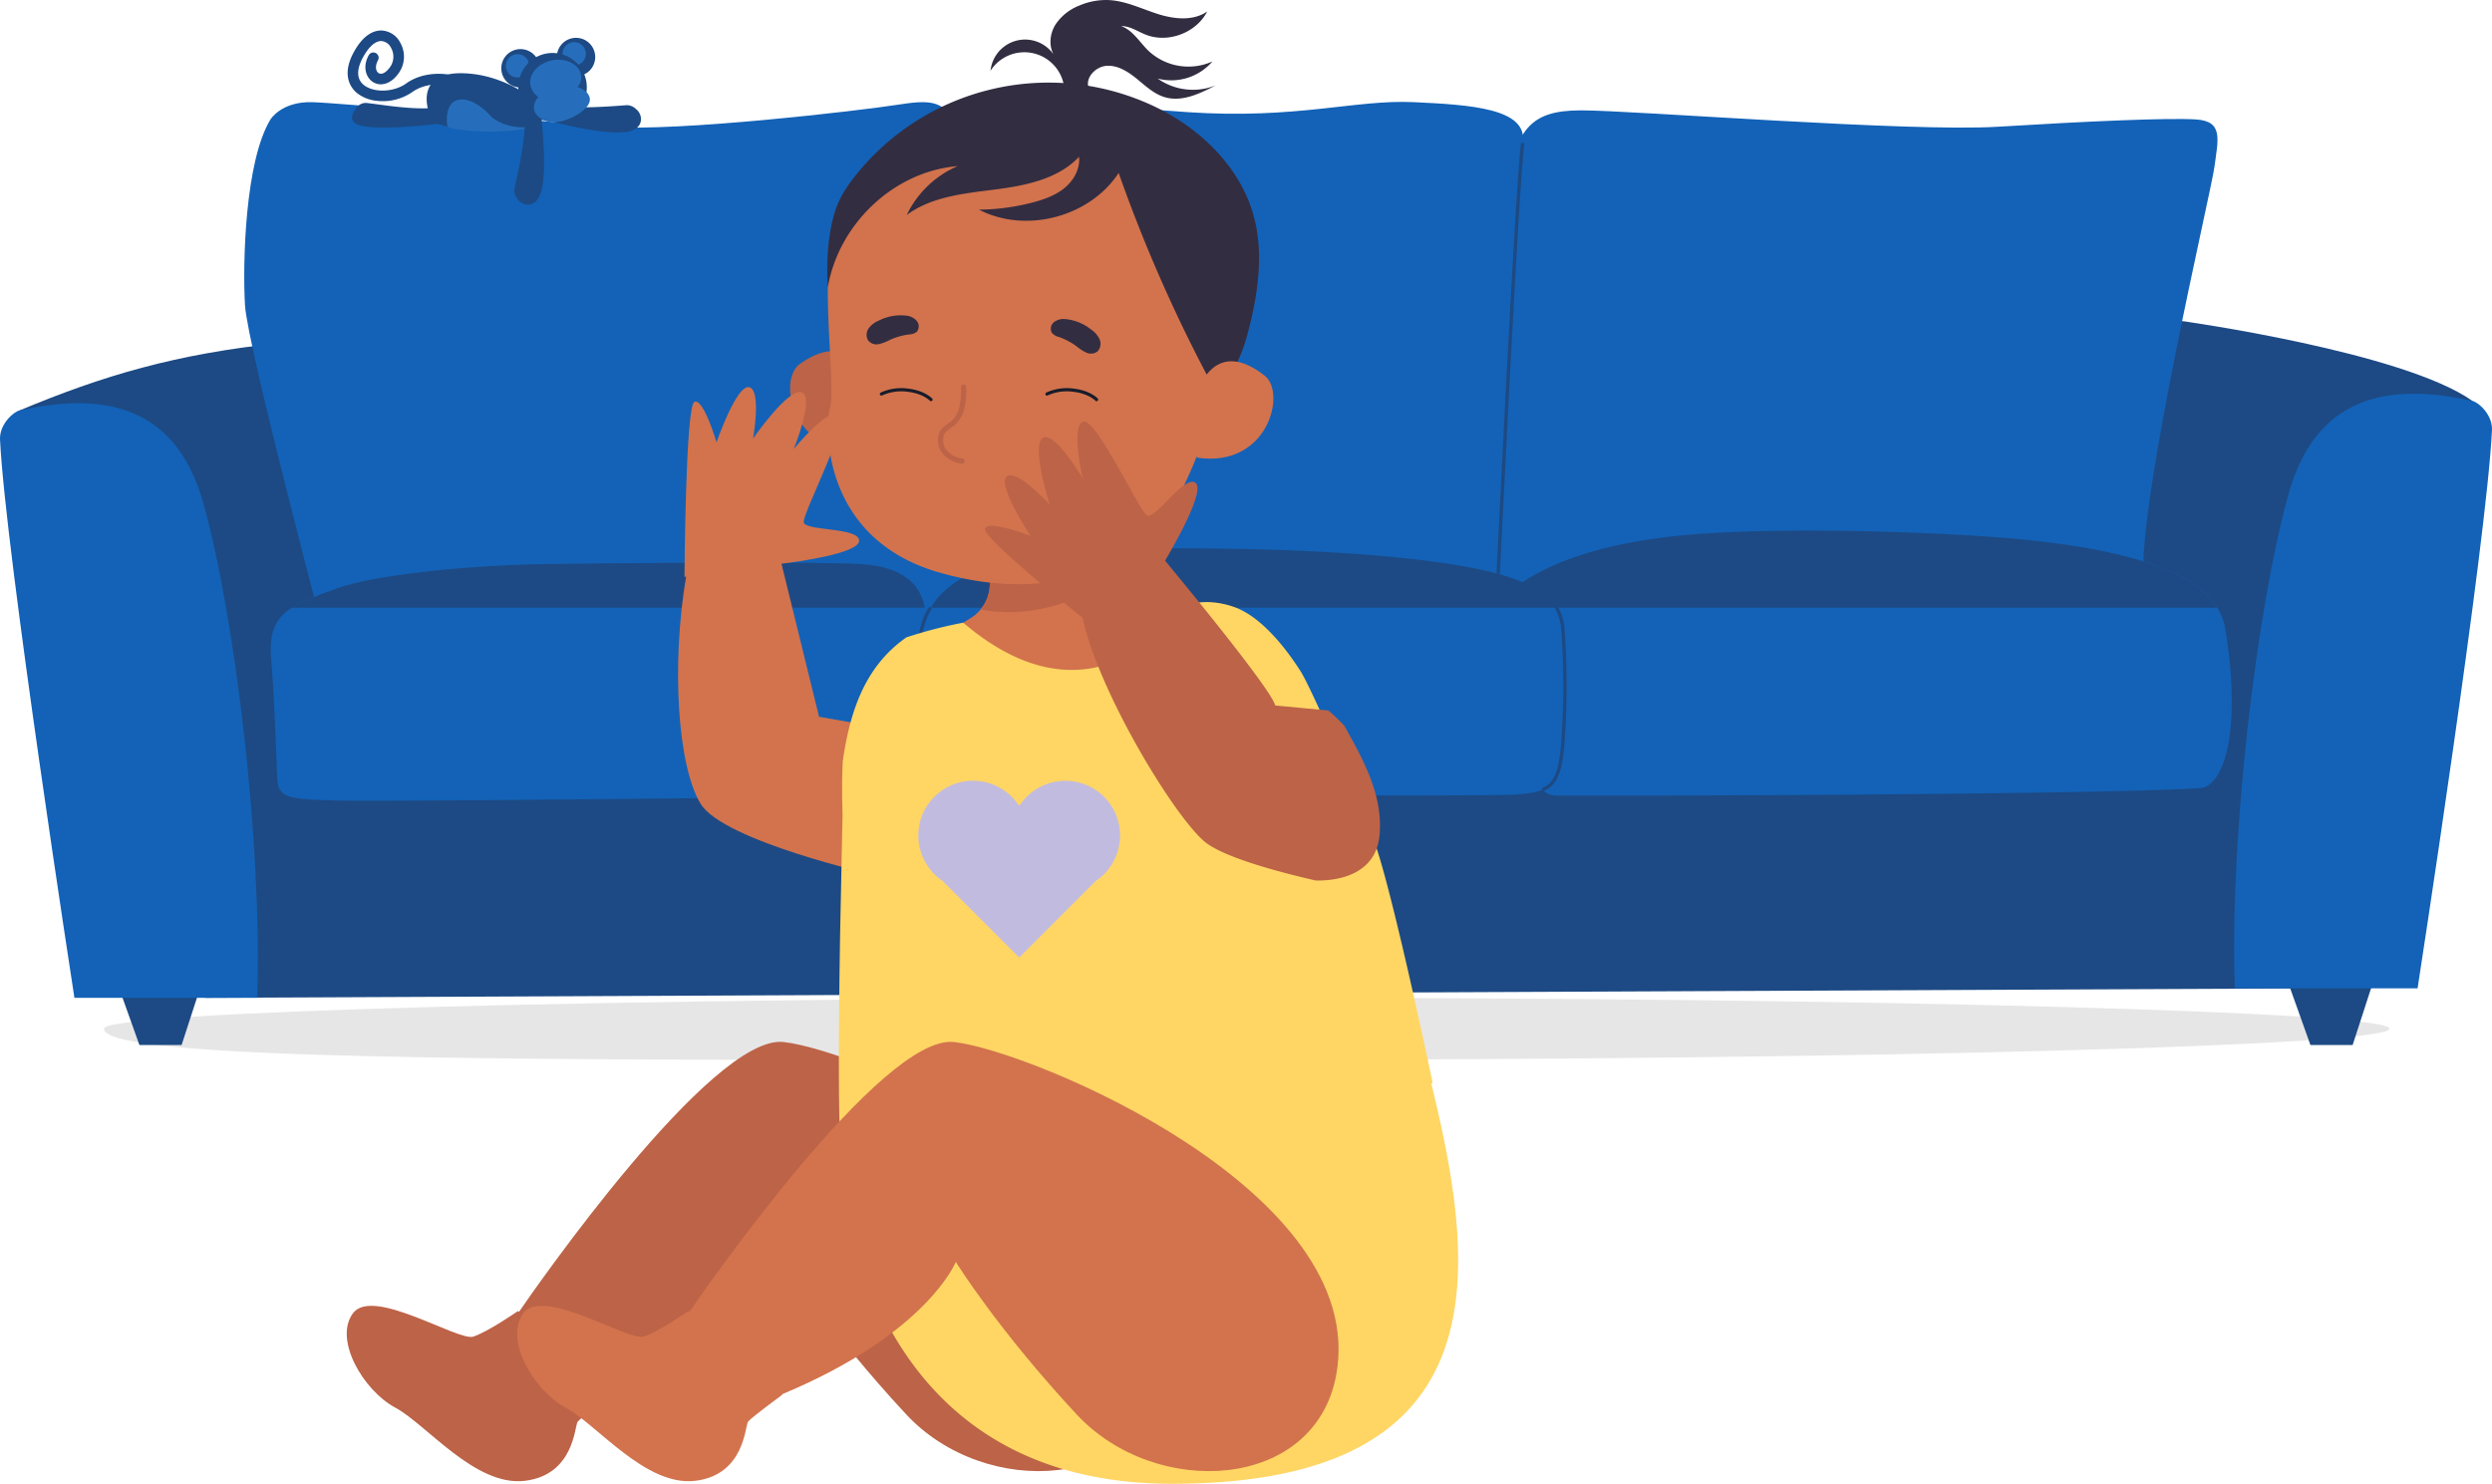 <svg xmlns="http://www.w3.org/2000/svg" xmlns:xlink="http://www.w3.org/1999/xlink" width="962.377" height="573.11" viewBox="0 0 962.377 573.11">
  <defs>
    <clipPath id="clip-path">
      <rect id="Rectangle_763" data-name="Rectangle 763" width="882.633" height="24.026" fill="none"/>
    </clipPath>
    <clipPath id="clip-path-2">
      <rect id="Rectangle_562" data-name="Rectangle 562" width="429.207" height="573.11" fill="none"/>
    </clipPath>
  </defs>
  <g id="Group_1744" data-name="Group 1744" transform="translate(-1012.037 -167.086)">
    <g id="Group_1743" data-name="Group 1743" transform="translate(1012.037 178.861)">
      <g id="Group_1742" data-name="Group 1742" transform="translate(40.145 373.59)" opacity="0.1">
        <g id="Group_1220" data-name="Group 1220">
          <g id="Group_1219" data-name="Group 1219" clip-path="url(#clip-path)">
            <path id="Path_4763" data-name="Path 4763" d="M1015.191,203.737c0,6.614-197.585,11.978-441.317,11.978s-441.317,1.736-441.317-11.978c0-6.614,197.583-11.978,441.317-11.978s441.317,5.363,441.317,11.978" transform="translate(-132.558 -191.759)"/>
          </g>
        </g>
      </g>
      <path id="Path_6378" data-name="Path 6378" d="M564.825,186.827l9.959,27.881h16.295l9.054-27.881Z" transform="translate(317.477 177.157)" fill="#1d4a84"/>
      <path id="Path_6379" data-name="Path 6379" d="M134.475,186.827l9.959,27.881h16.295l9.053-27.881Z" transform="translate(-90.595 177.157)" fill="#1d4a84"/>
      <path id="Path_6380" data-name="Path 6380" d="M115.821,92.151c32.058-13.4,60.276-21.871,101.193-26.1l733.678-8.465s85.6,11.88,112.428,30.9l-59.984,226.875-815.667,3.671Z" transform="translate(-108.281 54.605)" fill="#1d4a84"/>
      <path id="Path_6381" data-name="Path 6381" d="M119.491,76.686c27.811-6.143,59.516-5.309,71.017,35.9,12.455,44.628,22.835,132.85,20.758,190.971H140.69s-26.71-172.64-28.729-215.628c-.279-5.925,5.223-10.739,7.53-11.247" transform="translate(-111.951 70.071)" fill="#1362b7"/>
      <path id="Path_6382" data-name="Path 6382" d="M417.719,40.433c6.675-16.6,9.139-24.6,29.523-24.6s126.528,8.434,160.972,6.326,66.076-3.515,76.62-2.811,8.436,7.733,7.029,18.276S662.34,166.26,664.45,197.188s-262.2,13.914-262.2,13.914Z" transform="translate(163.323 15.015)" fill="#1362b7"/>
      <path id="Path_6383" data-name="Path 6383" d="M646.855,74.8c-27.811-6.143-59.516-5.309-71.017,35.9C563.383,155.335,553,243.557,555.079,301.678h70.577s26.71-172.64,28.729-215.628c.279-5.925-5.223-10.739-7.53-11.247" transform="translate(307.983 68.286)" fill="#1362b7"/>
      <path id="Path_6384" data-name="Path 6384" d="M170.491,20.887c-9.841,16.168-10.776,55.534-9.841,71.7s32.335,134.262,32.335,134.262l259.383-13.357S440.418,27.917,434.8,20.887s-9.139-7.733-22.494-5.623S327.245,25.809,301.237,23.7s-102.629-9.122-114.577-9.48-16.168,6.669-16.168,6.669" transform="translate(-66.042 13.471)" fill="#1362b7"/>
      <path id="Path_6385" data-name="Path 6385" d="M309.292,20.232c-11.613,10.162-12.654,42.879-11.95,71.7s2.11,78.73,18.98,106.847S514.549,203.7,514.549,203.7,522.282,43.43,524.39,30.073,504.707,15.3,482.215,14.253s-44.988,6.682-87.166,3.871-74.51-7.733-85.757,2.108" transform="translate(63.68 13.423)" fill="#1362b7"/>
      <path id="Path_6386" data-name="Path 6386" d="M409.726,196.033l-1.315-.064c.078-1.6,7.758-160.456,9.848-173.7l1.3.208c-2.079,13.168-9.755,171.949-9.833,173.552" transform="translate(169.161 21.12)" fill="#1d4a84"/>
      <path id="Path_6387" data-name="Path 6387" d="M316.08,196.4c-17.156-28.594-18.4-79.708-19.073-107.17-.684-28.06.082-61.626,12.174-72.209l.867.99C298.234,28.347,297.7,63.59,298.322,89.2c.668,27.339,1.909,78.229,18.886,106.525Z" transform="translate(63.355 16.142)" fill="#1d4a84"/>
      <path id="Path_6388" data-name="Path 6388" d="M418.114,168.879c.119,4.619.119,8.529-.08,11.795a44.585,44.585,0,0,1-.551,5.015c-1.2,6.725-4.146,9.476-10.478,9.766-10.162.46-197.714,2.435-215.116,1.948s-23.205-.475-23.69-7.727c-.132-2-.265-5.147-.409-9-.407-10.148-.947-25.286-2-37.9-.883-10.439,1.646-15.769,8.029-19.862,4.253-2.739,10.228-4.91,18.072-7.688,12.348-4.384,45.439-8.7,81.214-9.188s102-.96,119.884,0c17.873.974,23.679,8.7,25.2,16.876a28.8,28.8,0,0,1,.423,3.62c.631,9.291-.908,25.481-.5,42.343" transform="translate(-61.062 100.024)" fill="#1362b7"/>
      <path id="Path_6389" data-name="Path 6389" d="M688.356,186.686c-.039.158-.092.329-.144.487-1.765,5.593-4.884,11.148-9.609,11.452-41.606,2.632-232.028,3.066-248.915,2.842a7.587,7.587,0,0,1-5.081-2.2c-2.751-2.515-4.976-7-6.766-12.584-5.7-17.717-7.068-46.45-7.4-57.757-.078-3.014-.091-4.791-.091-4.791a58.289,58.289,0,0,1,6.673-5.081c13.413-8.884,34.749-16.151,67.775-18.6,39.158-2.911,101.021-.487,128.1,2.408,23.878,2.566,61.1,8.227,72.367,26.062a21.2,21.2,0,0,1,3.041,7.845c3.435,20.23,3.343,38.947.053,49.912" transform="translate(171.001 94.014)" fill="#1362b7"/>
      <path id="Path_6390" data-name="Path 6390" d="M414.2,122.916H169.827c4.251-2.737,10.226-4.91,18.072-7.688,12.346-4.382,45.437-8.7,81.212-9.186s102-.962,119.884,0,23.679,8.7,25.206,16.874" transform="translate(-57.072 100.027)" fill="#1d4a84"/>
      <path id="Path_6391" data-name="Path 6391" d="M543.525,178.126c-.171,1.935-.355,3.672-.592,5.239-1.027,7.146-2.87,10.741-7.331,12.584-2.765,1.157-6.542,1.644-11.754,1.882-15.467.711-183.472-.014-197.531-.014s-26.009.7-29.549-8.438c-.119-.3-.238-.631-.355-1a41.693,41.693,0,0,1-1.2-5.015c-2.449-13.347-3.16-39.3,1.553-52.216.238-.657.5-1.3.777-1.921a27.669,27.669,0,0,1,1.868-3.62c6.91-11.491,20.77-16.954,42.37-19.876,21.758-2.948,35.855-3.515,76.881-2.817s85.5,4.226,105.183,11.255c1.5.54,2.881,1.052,4.171,1.566,9.215,3.606,13.19,6.542,14.756,9.872,1.079,2.3,1.013,4.8.75,7.846-.7,8.042,1.409,28.508,0,44.673" transform="translate(60.004 97.332)" fill="#1362b7"/>
      <path id="Path_6392" data-name="Path 6392" d="M296.063,177.564c-4.8-18.571-4.122-53.948,3.117-63.339l1.042.807c-6.856,8.89-7.559,44.118-2.885,62.2Z" transform="translate(59.719 108.312)" fill="#1d4a84"/>
      <path id="Path_6393" data-name="Path 6393" d="M793.28,128.928H296.437c6.91-11.491,20.77-16.954,42.37-19.876,21.756-2.948,35.853-3.515,76.881-2.817s85.5,4.226,105.181,11.255c1.5.54,2.883,1.052,4.173,1.566,13.412-8.884,34.749-16.151,67.773-18.6,39.159-2.911,101.021-.487,128.1,2.408,23.876,2.566,61.1,8.225,72.367,26.062" transform="translate(62.984 94.014)" fill="#1d4a84"/>
      <path id="Path_6394" data-name="Path 6394" d="M420.353,189.921l-.5-1.216c4.08-1.685,5.893-4.843,6.932-12.069.21-1.395.4-3.045.588-5.2a301.664,301.664,0,0,0,0-44.552A18.9,18.9,0,0,0,415.1,110.869l.477-1.225a20.181,20.181,0,0,1,13.1,17.109,303.251,303.251,0,0,1,0,44.794c-.2,2.217-.38,3.846-.6,5.28-1.1,7.67-3.2,11.222-7.731,13.094" transform="translate(175.506 103.97)" fill="#1d4a84"/>
      <g id="Group_1812" data-name="Group 1812" transform="translate(134.258 0)">
        <path id="Path_6395" data-name="Path 6395" d="M512.259,22.311s-12.553-13.293-31.55-13.83-14.162,15.12-11.5,18.565,45.707,8.257,43.05-4.734" transform="translate(-436.129 8.032)" fill="#1d4a84"/>
        <path id="Path_6396" data-name="Path 6396" d="M502.818,24.221s-8.151,1.524-14.892-3.711c-8.393-9.726-18.878-9.566-17.08,3.612,2.348,2.034,26.116,3.1,31.972.1" transform="translate(-432.326 12.962)" fill="#266ebc"/>
        <path id="Path_6397" data-name="Path 6397" d="M485.8,22.347s-20.581,2.644-29.67.98c-6.618-1.212-4.134-5.276-2.11-7.557a4.11,4.11,0,0,1,3.5-1.389c4.678.493,16.527,2.566,24.854,1.97,5.484-.392,5.693,5.225,3.425,6" transform="translate(-450.159 13.618)" fill="#1d4a84"/>
        <path id="Path_6398" data-name="Path 6398" d="M494.433,18.072s2.515,20.008-.138,28.857c-1.931,6.445-7.374,5.482-9.229,2.268a5.166,5.166,0,0,1-1-3.635c1.005-4.594,3.706-16.4,4.027-24.742.214-5.494,5.818-5.087,6.338-2.747" transform="translate(-419.66 15.591)" fill="#1d4a84"/>
        <path id="Path_6399" data-name="Path 6399" d="M484.78,17.3a7.412,7.412,0,1,0-2.133-10.263A7.417,7.417,0,0,0,484.78,17.3" transform="translate(-422.096 3.502)" fill="#1d4a84"/>
        <path id="Path_6400" data-name="Path 6400" d="M492.264,21.2s19.455,5.307,28.59,3.926c6.651-1.007,6.466-6.529,3.542-8.818a5.13,5.13,0,0,0-3.456-1.5c-4.689.345-16.763,1.358-25.064.5-5.471-.563-5.854,5.042-3.612,5.886" transform="translate(-413.042 14.034)" fill="#1d4a84"/>
        <path id="Path_6401" data-name="Path 6401" d="M461.811,27.107a20.034,20.034,0,0,0,14.347-3.483c5.634-3.856,12.615-2.646,12.683-2.632a2.039,2.039,0,0,0,.729-4.013c-.353-.062-8.748-1.518-15.757,3.308l-.066.051c-4.779,3.593-12.905,3.859-16.722.551-3.3-2.868-1.872-7.343-.088-10.593,2.205-4.017,4.691-6.227,7-6.217a4.58,4.58,0,0,1,3.834,2.691,6.925,6.925,0,0,1-.164,6.973c-1.547,2.381-3.411,3.485-4.637,2.745-1.122-.676-1.537-2.716-.29-4.954a2.038,2.038,0,1,0-3.561-1.983c-2.54,4.559-1,8.777,1.748,10.431,2.7,1.627,6.891,1.015,10.16-4.017a10.906,10.906,0,0,0,.331-11.132A8.575,8.575,0,0,0,463.95,0c-2.739-.006-6.8,1.432-10.587,8.335-4.962,9.034-.958,13.942.99,15.635a14.388,14.388,0,0,0,7.458,3.139" transform="translate(-450.975 0.001)" fill="#1d4a84"/>
        <path id="Path_6402" data-name="Path 6402" d="M482.433,10.107a4.5,4.5,0,1,0,3.485-5.317,4.5,4.5,0,0,0-3.485,5.317" transform="translate(-421.235 4.452)" fill="#266ebc"/>
        <path id="Path_6403" data-name="Path 6403" d="M495.788,15.067A7.412,7.412,0,1,0,493.655,4.8a7.417,7.417,0,0,0,2.133,10.263" transform="translate(-411.657 1.383)" fill="#1d4a84"/>
        <path id="Path_6404" data-name="Path 6404" d="M495.6,10.57a4.494,4.494,0,1,0-1.294-6.223A4.492,4.492,0,0,0,495.6,10.57" transform="translate(-410.582 2.198)" fill="#266ebc"/>
        <path id="Path_6405" data-name="Path 6405" d="M485.079,20.381A13.229,13.229,0,1,0,495.338,4.737a13.23,13.23,0,0,0-10.259,15.644" transform="translate(-418.903 4.227)" fill="#1d4a84"/>
        <path id="Path_6406" data-name="Path 6406" d="M487.289,15.772c-.881-4.237,2.78-8.584,8.177-9.7s10.487,1.4,11.37,5.64a5.777,5.777,0,0,1-1.41,4.664c2.513.736,4.315,2.213,4.728,4.2.754,3.633-5.8,7.92-11.7,9.145-3.817.793-9.028-1.044-9.784-4.68a5.525,5.525,0,0,1,1.695-4.816,7.267,7.267,0,0,1-3.076-4.446" transform="translate(-416.665 5.502)" fill="#266ebc"/>
      </g>
    </g>
    <g id="Group_1043" data-name="Group 1043" transform="translate(1145.941 167.086)">
      <g id="Group_908" data-name="Group 908" transform="translate(0)">
        <g id="Group_907" data-name="Group 907" clip-path="url(#clip-path-2)">
          <path id="Path_3221" data-name="Path 3221" d="M151.266,147.563l-3.427-1.622a15.577,15.577,0,0,1-8.726-11.723l-3.917-25.68-58.538,6.887,1.264,25.258a15.489,15.489,0,0,1-7.375,13.977l-9.957,6.1,27.547,28.122h63.129Z" transform="translate(170.418 84.073)" fill="#d2734d"/>
          <path id="Path_3222" data-name="Path 3222" d="M67.765,151.341a15.444,15.444,0,0,0,3.59-10.658l-1.264-25.258,58.539-6.887,3.338,21.881c-11.215,9.292-36.285,26.314-64.2,20.923" transform="translate(176.983 84.073)" fill="#bd6347"/>
          <path id="Path_3223" data-name="Path 3223" d="M157.194,91.736s-4.681-25.875-26.5-10.332c-8.662,6.174-2.921,35.375,24.367,32.928,0,0,8.711-4.736,2.133-22.6" transform="translate(44.249 59.205)" fill="#bd6347"/>
          <path id="Path_3224" data-name="Path 3224" d="M48.013,84.308c3.093-36.651,42.61-68.254,85.7-64.293,31.393,2.887,57.106,21.15,67.568,45.02a14.058,14.058,0,0,1,.894,1.255c13.363,23.038-5.682,83.8-18.981,109.476S137.123,219,90.9,206.027s-44.643-56.663-42.654-63.749-2.445-40-.232-57.971" transform="translate(138.406 15.243)" fill="#d2734d"/>
          <path id="Path_3225" data-name="Path 3225" d="M116.536,84.252a30.764,30.764,0,0,1-.6,7.7,11.7,11.7,0,0,1-3.8,6.481,24.755,24.755,0,0,0-3.106,2.35c-1.918,2.09-1.8,5.643-.2,8.007a10.122,10.122,0,0,0,7.1,4.021" transform="translate(121.694 65.261)" fill="none" stroke="#bd6347" stroke-linecap="round" stroke-linejoin="round" stroke-width="2"/>
          <path id="Path_3226" data-name="Path 3226" d="M87.775,79.948a26.57,26.57,0,0,0-6.8-3.586,5.081,5.081,0,0,1-2.728-1.615,3.32,3.32,0,0,1,.884-4.158A6.157,6.157,0,0,1,83.4,69.455a18.5,18.5,0,0,1,9.97,4,9.452,9.452,0,0,1,3.272,3.682,4.341,4.341,0,0,1-.685,4.738,4.156,4.156,0,0,1-4.325.559,17.674,17.674,0,0,1-3.86-2.483" transform="translate(194.047 53.79)" fill="#332d41"/>
          <path id="Path_3227" data-name="Path 3227" d="M126.384,78.15a26.555,26.555,0,0,1,7.388-2.11,5.052,5.052,0,0,0,3-1.017,3.322,3.322,0,0,0-.025-4.252,6.175,6.175,0,0,0-3.954-1.989,18.459,18.459,0,0,0-10.571,1.856,9.418,9.418,0,0,0-3.95,2.93,4.341,4.341,0,0,0-.286,4.779,4.166,4.166,0,0,0,4.121,1.437,17.607,17.607,0,0,0,4.282-1.634" transform="translate(83.366 53.14)" fill="#332d41"/>
          <path id="Path_3228" data-name="Path 3228" d="M93.646,50.22c-24.72,2.055-45.994,22.456-50.122,46.915C42.986,88,43.375,76.81,46.457,67.288c1.643-5.077,4.678-9.593,8.023-13.751A95.359,95.359,0,0,1,168.338,26.557c18.473,8.426,34.647,23.813,39.808,43.451,3.553,13.528,1.705,27.9-1.61,41.49-1.789,7.334-4.094,14.761-8.777,20.683a5.323,5.323,0,0,1-2.6,2.062c-2.5.667-4.516-2-5.718-4.284a582.086,582.086,0,0,1-33.59-77.118C144.7,69.907,119.991,76.405,101.89,67.027a84.833,84.833,0,0,0,20.766-2.77c4.424-1.162,8.859-2.74,12.378-5.663s6-7.414,5.514-11.963c-8.172,8.662-20.812,11.146-32.626,12.651S83.578,62.013,74.01,69.1A38.825,38.825,0,0,1,93.646,50.22" transform="translate(142.256 13.943)" fill="#332d41"/>
          <path id="Path_3229" data-name="Path 3229" d="M43.236,93.224s5.883-25.609,26.949-8.979c8.365,6.6,1.269,35.478-25.872,31.657,0,0-8.479-5.171-1.077-22.678" transform="translate(284.366 60.906)" fill="#d2734d"/>
          <path id="Path_3230" data-name="Path 3230" d="M113.74,19.627a22.577,22.577,0,0,0,24.7,4.108,20.949,20.949,0,0,1-21.135,6.616,23.5,23.5,0,0,0,22.418,2.6c-6.128,3.228-13.066,6.55-19.705,4.58-4.131-1.226-7.386-4.318-10.72-7.045s-7.256-5.281-11.56-5.075-8.53,4.513-7.09,8.573l-9.459-.362a15.521,15.521,0,0,0-28.45-6.291A13.422,13.422,0,0,1,77.07,20.983c-1.9-3.508-1.37-8,.7-11.407A19.478,19.478,0,0,1,86.94,2.187,26.1,26.1,0,0,1,98.355.025c6.6.312,12.7,3.375,18.992,5.379s13.668,2.8,19.084-.978c-4.225,8.264-15.123,12.376-23.753,8.96-3.15-1.246-6.126-3.375-9.514-3.313,4.539,1.576,7.129,6.209,10.577,9.554" transform="translate(195.88 0)" fill="#332d41"/>
          <path id="Path_3231" data-name="Path 3231" d="M97.823,88.615C97.586,88.37,94.879,85.69,88.97,85a18.425,18.425,0,0,0-10.282,1.466" transform="translate(191.744 65.72)" fill="none" stroke="#181c2b" stroke-linecap="round" stroke-width="1.239"/>
          <path id="Path_3232" data-name="Path 3232" d="M133.852,88.615C133.615,88.37,130.908,85.69,125,85a18.425,18.425,0,0,0-10.282,1.466" transform="translate(91.778 65.72)" fill="none" stroke="#181c2b" stroke-linecap="round" stroke-width="1.239"/>
        </g>
      </g>
      <g id="Group_910" data-name="Group 910" transform="translate(0)">
        <g id="Group_909" data-name="Group 909" clip-path="url(#clip-path-2)">
          <path id="Path_3233" data-name="Path 3233" d="M101.059,157.466l-.619.083s.36-65.91,3.822-67.582,8.548,15.616,8.548,15.616S120.533,83.217,125.4,84.29s1.526,19.806,1.526,19.806S140.54,84.47,145.674,86.262s-3.017,21.872-3.017,21.872S155.878,91.905,160.2,94.81s-14.177,38.163-13.716,41.659,21.836,1.808,21.386,7.267c-.4,4.871-24.734,8.1-29.975,8.74l14.516,59.11,72.982,12.873-51.7,48.249s-58.113-13.114-66.986-27.455c-8.848-14.3-11.467-53.287-5.643-87.787" transform="translate(29.998 65.262)" fill="#d2734d"/>
        </g>
      </g>
      <g id="Group_912" data-name="Group 912" transform="translate(0)">
        <g id="Group_911" data-name="Group 911" clip-path="url(#clip-path-2)">
          <path id="Path_3234" data-name="Path 3234" d="M65.571,331.52C73.3,321.315,106.2,342.553,112,340.613s17.221-9.865,17.221-9.865l.376.334c5.728-8.333,74.292-107.191,102.146-104.259,29.077,3.061,160.693,57.39,147.685,128.555-8.179,44.741-69.635,48.207-100.243,15.3s-46.677-58.922-46.677-58.922S221.529,339.5,165.4,362.895l.151.135s-12.023,8.836-13.251,10.42-1.256,20.559-20.418,22.866S93.9,374.5,81.761,368s-23.914-26.276-16.19-36.482" transform="translate(-63.099 175.646)" fill="#bd6347"/>
        </g>
      </g>
      <g id="Group_914" data-name="Group 914" transform="translate(0)">
        <g id="Group_913" data-name="Group 913" clip-path="url(#clip-path-2)">
          <path id="Path_3235" data-name="Path 3235" d="M.508,340.08C-.628,319.326.5,257.789.5,257.789l.912-44.6c-.225-8.287-.216-14.537.073-20.584,2.717-18.947,8.351-36.588,24.587-47.932A173.621,173.621,0,0,1,48.008,139c52.033,44.382,84.873-6.131,84.873-6.131s7.5-4.108,19.531,0,22.378,19.386,25.971,25.032,21.813,46.28,29,67.417S229.3,316.708,229.3,316.708l-.523.284c17.217,70.567,28.75,154.613-100.218,154.613C1.531,471.606,0,339.989,0,339.989c.169.032.339.059.508.091" transform="translate(190.068 101.504)" fill="#ffd664"/>
          <path id="Path_3236" data-name="Path 3236" d="M73.727,188.486a21.118,21.118,0,0,1,38.562-9.109l.231-.229.229.229a21.129,21.129,0,1,1,29.295,29.295l.012.014L112.52,238.222,82.982,208.686l.014-.014a21.133,21.133,0,0,1-9.269-20.186" transform="translate(147.179 131.627)" fill="#c2bbe0"/>
        </g>
      </g>
      <g id="Group_918" data-name="Group 918" transform="translate(0)">
        <g id="Group_917" data-name="Group 917" clip-path="url(#clip-path-2)">
          <path id="Path_3239" data-name="Path 3239" d="M34.611,135.94s-13.033-19.751-9.212-22.96,16.635,10.857,16.635,10.857-7.272-22.75-2.724-25.728,15.506,15.716,15.506,15.716S50,93.455,54.938,91.8s21.625,34.493,24.679,36.257,14.736-16.216,18.791-12.532S86.561,145.49,86.561,145.49h0s40.741,48.94,42.551,55.928l20.505,1.936a68.234,68.234,0,0,1,6.167,5.888c7.372,13.18,15.125,27.027,13.579,42.549-1.3,13.052-12.738,17.4-24.541,17.24-.028,0-.057,0-.085,0-17.194-3.973-36.77-9.528-43.32-15.368-12.527-11.167-40.9-58.617-46.679-86.112,0,0-38.5-30.583-37.717-34.347s17.592,2.735,17.592,2.735" transform="translate(229.464 71.066)" fill="#bd6347"/>
        </g>
      </g>
      <g id="Group_920" data-name="Group 920" transform="translate(0)">
        <g id="Group_919" data-name="Group 919" clip-path="url(#clip-path-2)">
          <path id="Path_3240" data-name="Path 3240" d="M28.488,331.52c7.725-10.206,40.627,11.033,46.429,9.093s17.221-9.865,17.221-9.865l.376.334c5.727-8.333,74.292-107.191,102.146-104.259,29.077,3.061,160.693,57.39,147.685,128.555-8.179,44.741-69.635,48.207-100.243,15.3s-46.677-58.922-46.677-58.922-10.978,27.74-67.106,51.135l.151.135s-12.023,8.836-13.251,10.42-1.256,20.559-20.418,22.866S56.817,374.5,44.677,368s-23.914-26.276-16.19-36.482" transform="translate(39.791 175.646)" fill="#d2734d"/>
        </g>
      </g>
    </g>
  </g>
</svg>
